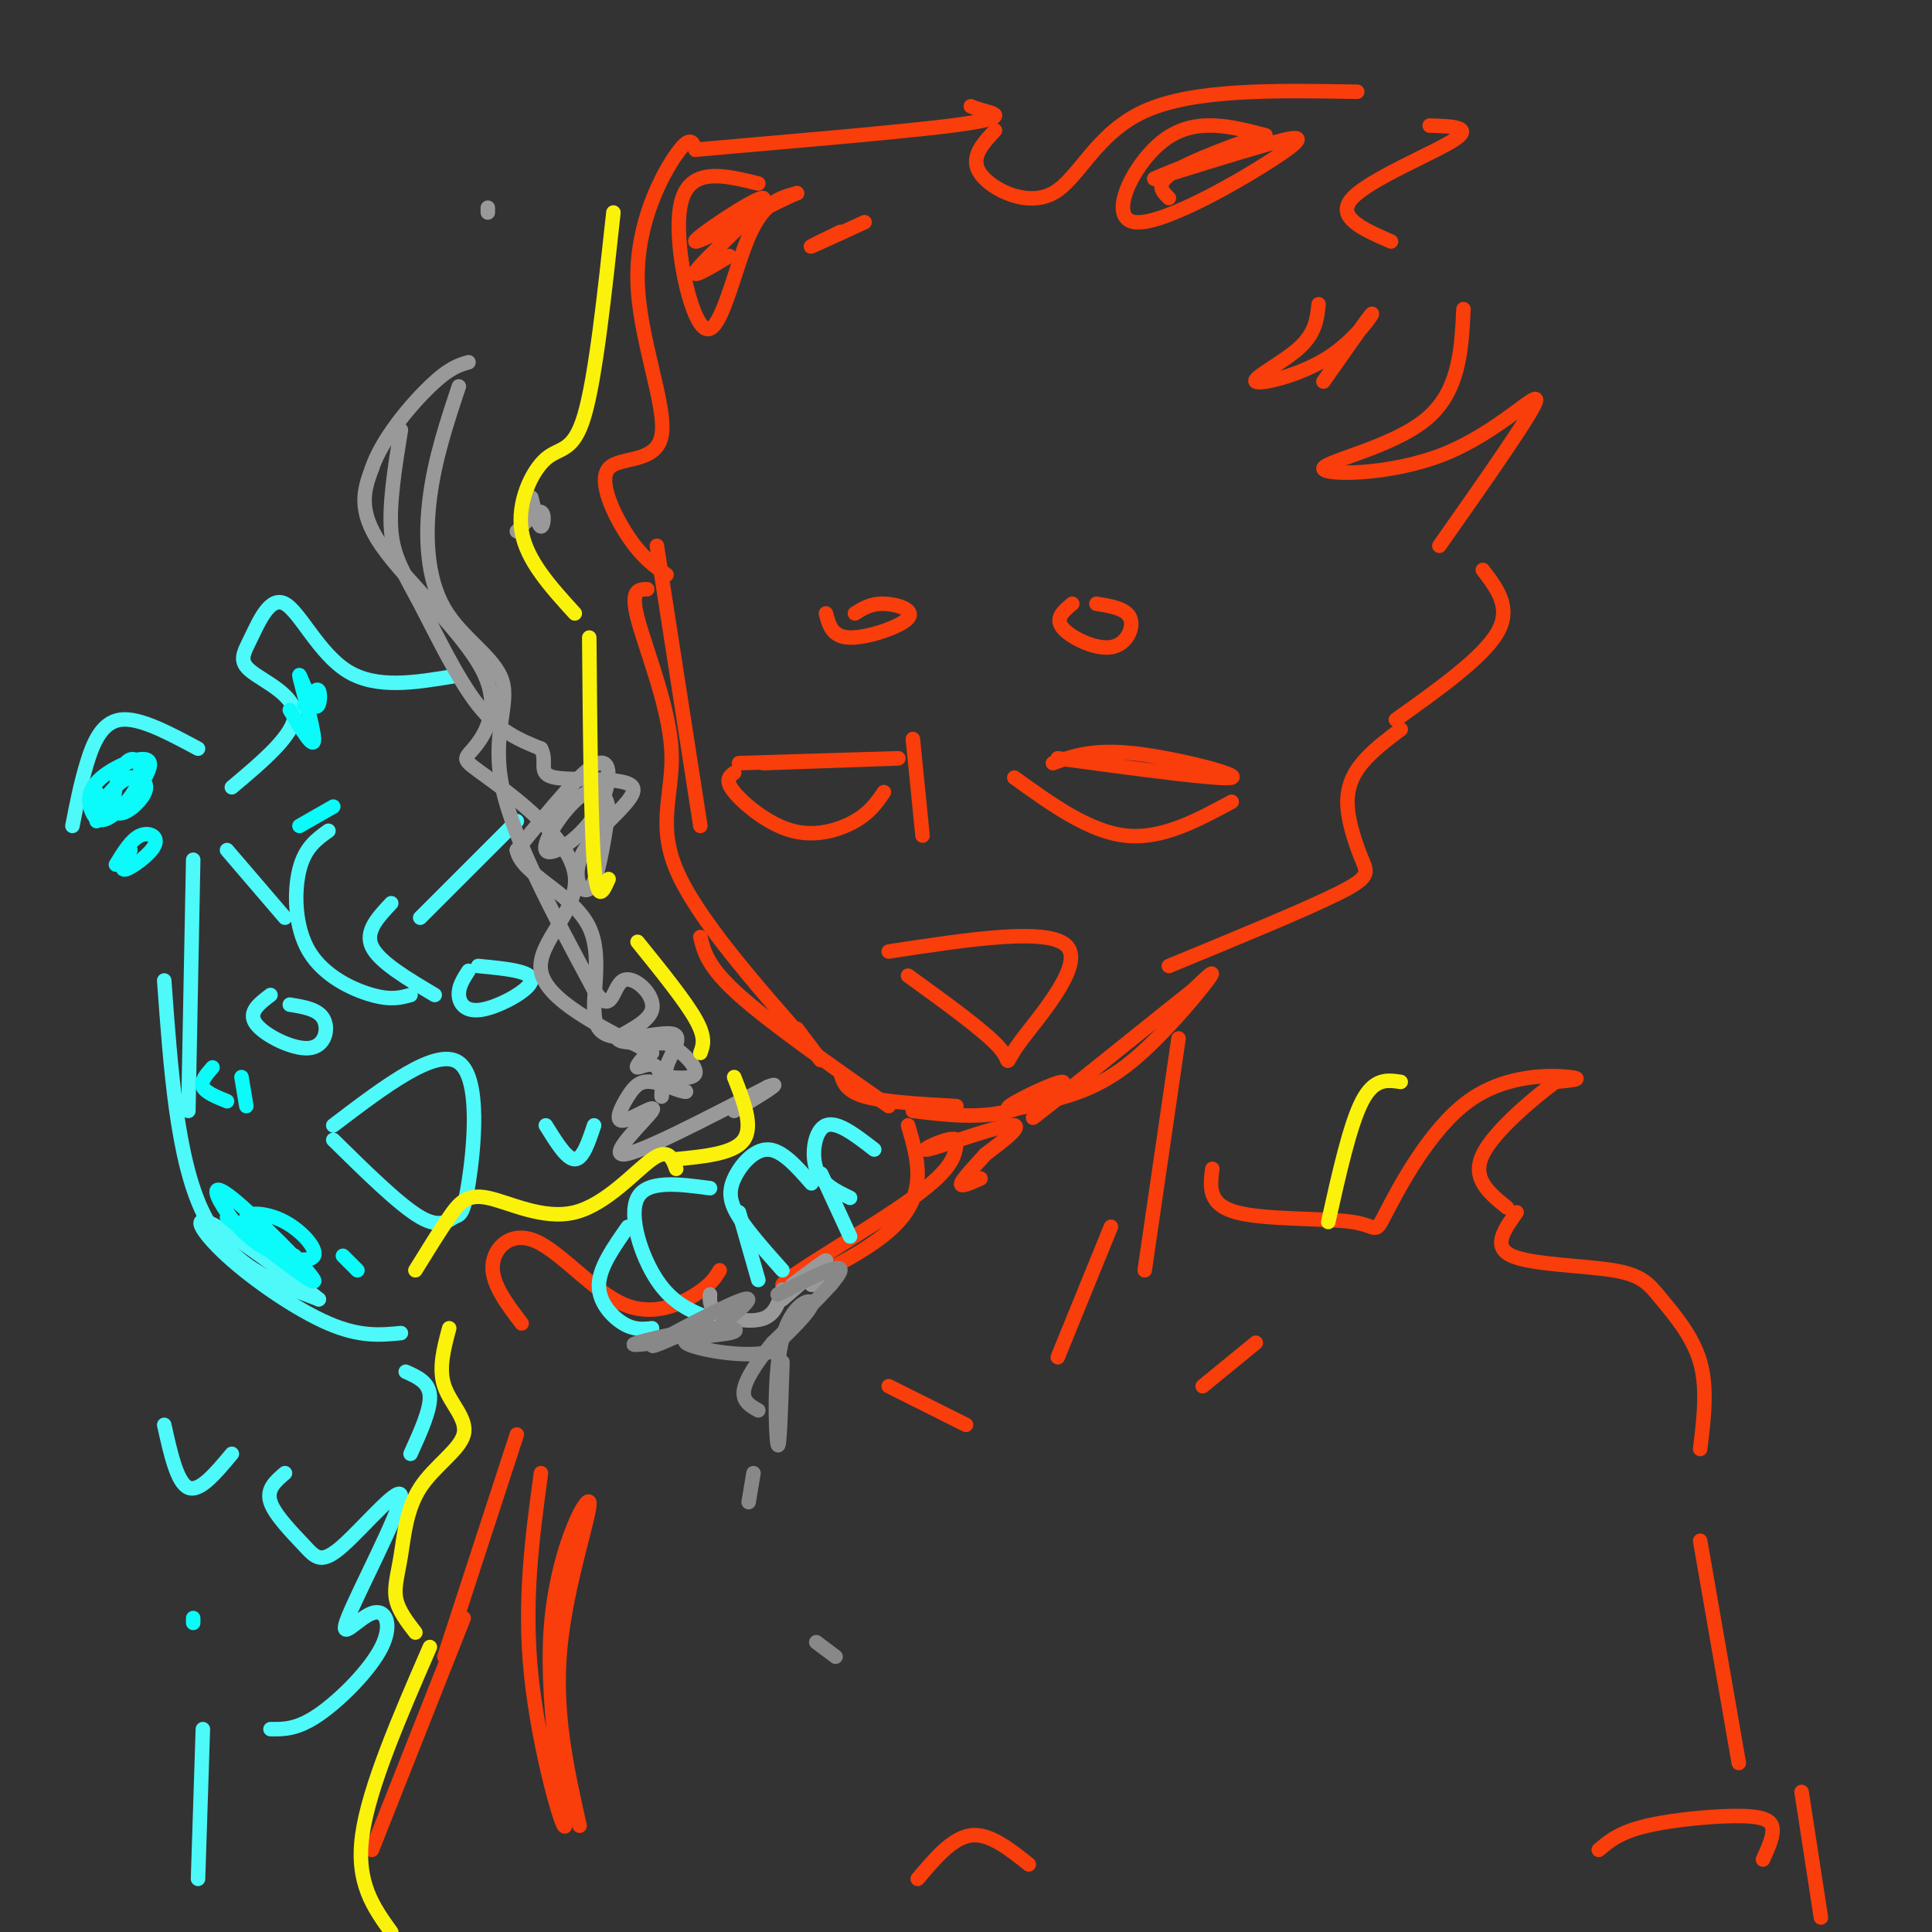 <svg viewBox='0 0 400 400' version='1.1' xmlns='http://www.w3.org/2000/svg' xmlns:xlink='http://www.w3.org/1999/xlink'><rect x="0" y="0" width="400" height="400" fill="#333333" stroke="none"/><g fill='none' stroke='#F93D0B' stroke-width='3' stroke-linecap='round' stroke-linejoin='round'><path d='M136,113c0.000,0.000 9.000,58.000 9,58'/><path d='M134,122c-1.774,0.006 -3.548,0.012 -2,6c1.548,5.988 6.417,17.958 7,27c0.583,9.042 -3.119,15.155 1,25c4.119,9.845 16.060,23.423 28,37'/><path d='M168,217c4.167,5.500 0.583,0.750 -3,-4'/><path d='M145,194c0.750,3.083 1.500,6.167 8,12c6.500,5.833 18.750,14.417 31,23'/><path d='M174,222c0.500,1.917 1.000,3.833 5,5c4.000,1.167 11.500,1.583 19,2'/><path d='M189,230c6.836,0.832 13.672,1.664 20,0c6.328,-1.664 12.149,-5.823 11,-6c-1.149,-0.177 -9.266,3.629 -11,5c-1.734,1.371 2.917,0.306 8,-1c5.083,-1.306 10.599,-2.851 17,-8c6.401,-5.149 13.686,-13.900 16,-17c2.314,-3.100 -0.343,-0.550 -3,2'/><path d='M247,205c-7.222,5.733 -23.778,19.067 -30,24c-6.222,4.933 -2.111,1.467 2,-2'/><path d='M138,119c-2.538,-1.803 -5.077,-3.607 -8,-8c-2.923,-4.393 -6.231,-11.376 -4,-14c2.231,-2.624 10.000,-0.889 11,-7c1.000,-6.111 -4.769,-20.068 -5,-32c-0.231,-11.932 5.077,-21.838 8,-26c2.923,-4.162 3.462,-2.581 4,-1'/><path d='M144,31c12.155,-1.119 40.542,-3.417 53,-5c12.458,-1.583 8.988,-2.452 7,-3c-1.988,-0.548 -2.494,-0.774 -3,-1'/><path d='M206,27c-2.661,2.869 -5.321,5.738 -3,9c2.321,3.262 9.625,6.917 15,4c5.375,-2.917 8.821,-12.405 19,-17c10.179,-4.595 27.089,-4.298 44,-4'/><path d='M296,26c4.622,0.133 9.244,0.267 5,3c-4.244,2.733 -17.356,8.067 -21,12c-3.644,3.933 2.178,6.467 8,9'/><path d='M303,64c-0.429,8.633 -0.858,17.266 -8,23c-7.142,5.734 -20.997,8.568 -21,10c-0.003,1.432 13.845,1.463 25,-3c11.155,-4.463 19.616,-13.418 19,-11c-0.616,2.418 -10.308,16.209 -20,30'/><path d='M307,118c3.000,3.917 6.000,7.833 3,13c-3.000,5.167 -12.000,11.583 -21,18'/><path d='M290,151c-2.967,2.241 -5.933,4.482 -8,7c-2.067,2.518 -3.234,5.314 -3,9c0.234,3.686 1.871,8.262 3,11c1.129,2.738 1.751,3.640 -5,7c-6.751,3.360 -20.876,9.180 -35,15'/><path d='M218,158c4.156,-1.489 8.311,-2.978 17,-2c8.689,0.978 21.911,4.422 20,5c-1.911,0.578 -18.956,-1.711 -36,-4'/><path d='M210,161c7.750,5.583 15.500,11.167 23,12c7.500,0.833 14.750,-3.083 22,-7'/><path d='M153,158c16.083,-0.500 32.167,-1.000 33,-1c0.833,0.000 -13.583,0.500 -28,1'/><path d='M152,160c-1.006,0.762 -2.012,1.524 0,4c2.012,2.476 7.042,6.667 12,8c4.958,1.333 9.845,-0.190 13,-2c3.155,-1.810 4.577,-3.905 6,-6'/><path d='M189,153c0.000,0.000 2.000,20.000 2,20'/><path d='M184,197c16.762,-2.565 33.524,-5.131 37,-1c3.476,4.131 -6.333,14.958 -10,20c-3.667,5.042 -1.190,4.298 -4,1c-2.810,-3.298 -10.905,-9.149 -19,-15'/><path d='M222,125c-1.815,1.500 -3.631,3.000 -2,5c1.631,2.000 6.708,4.500 10,4c3.292,-0.500 4.798,-4.000 4,-6c-0.798,-2.000 -3.899,-2.500 -7,-3'/><path d='M171,127c0.643,2.464 1.286,4.929 5,5c3.714,0.071 10.500,-2.250 12,-4c1.500,-1.750 -2.286,-2.929 -5,-3c-2.714,-0.071 -4.357,0.964 -6,2'/><path d='M244,215c0.000,0.000 -7.000,48.000 -7,48'/><path d='M188,233c2.083,7.054 4.167,14.107 -3,21c-7.167,6.893 -23.583,13.625 -23,12c0.583,-1.625 18.167,-11.607 27,-18c8.833,-6.393 8.917,-9.196 9,-12'/><path d='M198,236c-1.036,-1.036 -8.125,2.375 -6,2c2.125,-0.375 13.464,-4.536 17,-5c3.536,-0.464 -0.732,2.768 -5,6'/><path d='M204,239c-2.067,2.311 -4.733,5.089 -5,6c-0.267,0.911 1.867,-0.044 4,-1'/><path d='M251,242c-0.484,3.692 -0.968,7.385 5,9c5.968,1.615 18.389,1.154 24,2c5.611,0.846 4.411,3.000 7,-2c2.589,-5.000 8.966,-17.154 17,-23c8.034,-5.846 17.724,-5.385 21,-5c3.276,0.385 0.138,0.692 -3,1'/><path d='M322,224c-4.022,3.000 -12.578,10.000 -15,15c-2.422,5.000 1.289,8.000 5,11'/><path d='M314,251c-2.561,3.571 -5.123,7.142 -1,9c4.123,1.858 14.930,2.003 21,3c6.070,0.997 7.404,2.845 10,6c2.596,3.155 6.456,7.616 8,13c1.544,5.384 0.772,11.692 0,18'/><path d='M149,263c-0.879,1.472 -1.758,2.944 -5,5c-3.242,2.056 -8.848,4.695 -15,2c-6.152,-2.695 -12.848,-10.726 -18,-13c-5.152,-2.274 -8.758,1.207 -9,5c-0.242,3.793 2.879,7.896 6,12'/><path d='M190,389c3.583,-4.250 7.167,-8.500 11,-9c3.833,-0.500 7.917,2.750 12,6'/><path d='M230,254c0.000,0.000 -11.000,27.000 -11,27'/><path d='M184,287c0.000,0.000 16.000,8.000 16,8'/><path d='M260,278c0.000,0.000 -11.000,9.000 -11,9'/><path d='M112,305c-1.809,13.294 -3.617,26.589 -2,42c1.617,15.411 6.660,32.939 7,31c0.340,-1.939 -4.022,-23.344 -3,-40c1.022,-16.656 7.429,-28.561 8,-27c0.571,1.561 -4.694,16.589 -6,30c-1.306,13.411 1.347,25.206 4,37'/><path d='M352,319c0.000,0.000 8.000,46.000 8,46'/><path d='M331,383c2.155,-1.833 4.310,-3.667 10,-5c5.690,-1.333 14.917,-2.167 20,-2c5.083,0.167 6.024,1.333 6,3c-0.024,1.667 -1.012,3.833 -2,6'/><path d='M373,371c0.000,0.000 4.000,26.000 4,26'/><path d='M107,297c0.000,0.000 -15.000,46.000 -15,46'/><path d='M96,335c0.000,0.000 -19.000,48.000 -19,48'/></g>
<g fill='none' stroke='#4DF9F9' stroke-width='3' stroke-linecap='round' stroke-linejoin='round'><path d='M40,178c0.000,0.000 -1.000,52.000 -1,52'/><path d='M34,203c1.333,18.500 2.667,37.000 8,48c5.333,11.000 14.667,14.500 24,18'/><path d='M66,269c-0.877,-0.759 -15.070,-11.657 -21,-15c-5.930,-3.343 -3.596,0.869 2,6c5.596,5.131 14.456,11.180 21,14c6.544,2.820 10.772,2.410 15,2'/><path d='M69,233c10.699,-8.139 21.397,-16.278 26,-13c4.603,3.278 3.110,17.971 2,25c-1.110,7.029 -1.837,6.392 -3,7c-1.163,0.608 -2.761,2.459 -7,0c-4.239,-2.459 -11.120,-9.230 -18,-16'/><path d='M107,170c0.000,0.000 -20.000,20.000 -20,20'/><path d='M97,201c-1.048,1.613 -2.095,3.226 -2,5c0.095,1.774 1.333,3.708 5,3c3.667,-0.708 9.762,-4.060 10,-6c0.238,-1.940 -5.381,-2.470 -11,-3'/><path d='M47,176c0.000,0.000 12.000,14.000 12,14'/><path d='M56,206c-2.381,1.810 -4.762,3.619 -3,6c1.762,2.381 7.667,5.333 11,5c3.333,-0.333 4.095,-3.952 3,-6c-1.095,-2.048 -4.048,-2.524 -7,-3'/><path d='M113,233c2.167,3.500 4.333,7.000 6,7c1.667,0.000 2.833,-3.500 4,-7'/><path d='M41,155c-6.044,-3.244 -12.089,-6.489 -16,-6c-3.911,0.489 -5.689,4.711 -7,9c-1.311,4.289 -2.156,8.644 -3,13'/><path d='M94,140c-8.014,1.331 -16.027,2.662 -22,-1c-5.973,-3.662 -9.904,-12.318 -13,-14c-3.096,-1.682 -5.356,3.611 -7,7c-1.644,3.389 -2.674,4.874 0,7c2.674,2.126 9.050,4.893 9,9c-0.050,4.107 -6.525,9.553 -13,15'/><path d='M68,172c-2.423,1.726 -4.845,3.452 -6,8c-1.155,4.548 -1.042,11.917 2,17c3.042,5.083 9.012,7.881 13,9c3.988,1.119 5.994,0.560 8,0'/><path d='M81,187c-2.750,2.917 -5.500,5.833 -4,9c1.500,3.167 7.250,6.583 13,10'/><path d='M84,284c2.417,1.083 4.833,2.167 5,5c0.167,2.833 -1.917,7.417 -4,12'/><path d='M34,295c1.333,6.000 2.667,12.000 5,13c2.333,1.000 5.667,-3.000 9,-7'/><path d='M59,305c-1.942,1.654 -3.883,3.307 -3,6c0.883,2.693 4.591,6.425 7,9c2.409,2.575 3.518,3.993 8,0c4.482,-3.993 12.337,-13.396 12,-10c-0.337,3.396 -8.867,19.589 -11,25c-2.133,5.411 2.129,0.038 5,-1c2.871,-1.038 4.350,2.259 2,7c-2.350,4.741 -8.529,10.926 -13,14c-4.471,3.074 -7.236,3.037 -10,3'/><path d='M42,358c0.000,0.000 -1.000,31.000 -1,31'/><path d='M147,246c-6.533,-0.867 -13.067,-1.733 -15,2c-1.933,3.733 0.733,12.067 4,17c3.267,4.933 7.133,6.467 11,8'/><path d='M153,251c0.000,0.000 4.000,14.000 4,14'/><path d='M168,245c-3.036,-3.464 -6.071,-6.929 -9,-7c-2.929,-0.071 -5.750,3.250 -7,6c-1.250,2.750 -0.929,4.929 1,8c1.929,3.071 5.464,7.036 9,11'/><path d='M170,243c0.000,0.000 6.000,13.000 6,13'/><path d='M181,238c-3.844,-2.978 -7.689,-5.956 -10,-5c-2.311,0.956 -3.089,5.844 -2,9c1.089,3.156 4.044,4.578 7,6'/><path d='M130,254c-2.956,4.200 -5.911,8.400 -6,12c-0.089,3.600 2.689,6.600 5,8c2.311,1.400 4.156,1.200 6,1'/></g>
<g fill='none' stroke='#999999' stroke-width='3' stroke-linecap='round' stroke-linejoin='round'><path d='M135,218c-11.019,-5.500 -22.039,-11.000 -23,-17c-0.961,-6.000 8.135,-12.500 7,-20c-1.135,-7.500 -12.503,-15.999 -18,-20c-5.497,-4.001 -5.123,-3.506 -3,-6c2.123,-2.494 5.995,-7.979 2,-16c-3.995,-8.021 -15.856,-18.577 -21,-26c-5.144,-7.423 -3.572,-11.711 -2,-16'/><path d='M77,97c2.000,-6.044 8.000,-13.156 12,-17c4.000,-3.844 6.000,-4.422 8,-5'/><path d='M95,80c-2.482,7.463 -4.963,14.925 -6,23c-1.037,8.075 -0.628,16.762 3,23c3.628,6.238 10.477,10.026 12,15c1.523,4.974 -2.279,11.136 0,22c2.279,10.864 10.640,26.432 19,42'/><path d='M123,205c3.791,5.774 3.769,-0.793 6,-2c2.231,-1.207 6.716,2.944 6,6c-0.716,3.056 -6.633,5.016 -7,6c-0.367,0.984 4.817,0.992 10,1'/><path d='M138,216c3.156,1.444 6.044,4.556 6,6c-0.044,1.444 -3.022,1.222 -6,1'/><path d='M138,223c-1.164,1.434 -1.075,4.518 -1,4c0.075,-0.518 0.136,-4.640 -1,-6c-1.136,-1.360 -3.467,0.040 -4,0c-0.533,-0.040 0.734,-1.520 2,-3'/><path d='M110,103c0.733,2.956 1.467,5.911 2,6c0.533,0.089 0.867,-2.689 0,-3c-0.867,-0.311 -2.933,1.844 -5,4'/><path d='M101,44c0.000,0.000 0.000,-1.000 0,-1'/><path d='M83,89c-1.244,7.750 -2.488,15.500 -2,21c0.488,5.500 2.708,8.750 6,15c3.292,6.250 7.655,15.500 12,21c4.345,5.500 8.673,7.250 13,9'/><path d='M112,155c1.556,2.793 -1.053,5.276 3,6c4.053,0.724 14.767,-0.311 16,2c1.233,2.311 -7.014,7.968 -10,13c-2.986,5.032 -0.710,9.438 1,8c1.710,-1.438 2.855,-8.719 4,-16'/><path d='M126,168c-0.172,-3.874 -2.601,-5.557 -6,-3c-3.399,2.557 -7.767,9.356 -7,11c0.767,1.644 6.668,-1.865 10,-7c3.332,-5.135 4.095,-11.896 1,-11c-3.095,0.896 -10.047,9.448 -17,18'/><path d='M107,176c0.897,5.125 11.641,8.937 15,16c3.359,7.063 -0.667,17.378 2,21c2.667,3.622 12.026,0.552 15,1c2.974,0.448 -0.436,4.414 -1,7c-0.564,2.586 1.718,3.793 4,5'/><path d='M142,226c-0.719,0.242 -4.518,-1.653 -7,-2c-2.482,-0.347 -3.649,0.855 -5,3c-1.351,2.145 -2.888,5.235 -1,5c1.888,-0.235 7.201,-3.794 6,-2c-1.201,1.794 -8.914,8.941 -6,9c2.914,0.059 16.457,-6.971 30,-14'/><path d='M159,225c3.833,-1.500 -1.583,1.750 -7,5'/><path d='M147,268c-0.067,1.444 -0.133,2.889 2,4c2.133,1.111 6.467,1.889 9,1c2.533,-0.889 3.267,-3.444 4,-6'/><path d='M164,266c3.667,-2.750 7.333,-5.500 7,-5c-0.333,0.500 -4.667,4.250 -9,8'/><path d='M168,266c0.000,0.000 4.000,0.000 4,0'/></g>
<g fill='none' stroke='#888888' stroke-width='3' stroke-linecap='round' stroke-linejoin='round'><path d='M161,268c6.583,-3.333 13.167,-6.667 13,-5c-0.167,1.667 -7.083,8.333 -14,15'/><path d='M160,278c-3.644,4.378 -5.756,7.822 -6,10c-0.244,2.178 1.378,3.089 3,4'/><path d='M162,282c-0.304,9.405 -0.607,18.810 -1,17c-0.393,-1.810 -0.875,-14.833 1,-22c1.875,-7.167 6.107,-8.476 6,-7c-0.107,1.476 -4.554,5.738 -9,10'/><path d='M159,280c-5.786,1.186 -15.752,-0.848 -17,-2c-1.248,-1.152 6.222,-1.422 9,-2c2.778,-0.578 0.863,-1.463 -4,-1c-4.863,0.463 -12.675,2.275 -15,3c-2.325,0.725 0.838,0.362 4,0'/><path d='M144,275c-5.556,2.444 -11.111,4.889 -8,3c3.111,-1.889 14.889,-8.111 18,-9c3.111,-0.889 -2.444,3.556 -8,8'/><path d='M156,305c0.000,0.000 -1.000,6.000 -1,6'/><path d='M169,340c0.000,0.000 4.000,3.000 4,3'/></g>
<g fill='none' stroke='#FBF20B' stroke-width='3' stroke-linecap='round' stroke-linejoin='round'><path d='M127,44c-1.845,17.077 -3.690,34.155 -6,42c-2.310,7.845 -5.083,6.458 -8,9c-2.917,2.542 -5.976,9.012 -5,15c0.976,5.988 5.988,11.494 11,17'/><path d='M122,132c0.167,19.333 0.333,38.667 1,47c0.667,8.333 1.833,5.667 3,3'/><path d='M132,195c4.917,6.083 9.833,12.167 12,16c2.167,3.833 1.583,5.417 1,7'/><path d='M152,223c2.000,5.083 4.000,10.167 2,13c-2.000,2.833 -8.000,3.417 -14,4'/><path d='M140,242c-0.794,-2.196 -1.589,-4.392 -5,-2c-3.411,2.392 -9.440,9.373 -16,11c-6.560,1.627 -13.651,-2.100 -18,-3c-4.349,-0.900 -5.957,1.029 -8,4c-2.043,2.971 -4.522,6.986 -7,11'/><path d='M93,275c-1.120,4.176 -2.240,8.351 -1,12c1.240,3.649 4.841,6.771 4,10c-0.841,3.229 -6.122,6.567 -9,11c-2.878,4.433 -3.352,9.963 -4,14c-0.648,4.037 -1.471,6.582 -1,9c0.471,2.418 2.235,4.709 4,7'/><path d='M89,341c-6.333,14.583 -12.667,29.167 -14,39c-1.333,9.833 2.333,14.917 6,20'/><path d='M290,224c-2.750,-0.417 -5.500,-0.833 -8,4c-2.500,4.833 -4.750,14.917 -7,25'/></g>
<g fill='none' stroke='#0BFAFA' stroke-width='3' stroke-linecap='round' stroke-linejoin='round'><path d='M20,164c0.080,3.399 0.159,6.798 3,5c2.841,-1.798 8.442,-8.793 8,-11c-0.442,-2.207 -6.929,0.375 -10,3c-3.071,2.625 -2.728,5.294 -2,7c0.728,1.706 1.842,2.449 4,1c2.158,-1.449 5.362,-5.088 6,-8c0.638,-2.912 -1.290,-5.095 -3,-3c-1.710,2.095 -3.201,8.469 -2,10c1.201,1.531 5.092,-1.780 6,-4c0.908,-2.220 -1.169,-3.349 -3,-3c-1.831,0.349 -3.415,2.174 -5,4'/><path d='M22,165c-1.167,1.500 -1.583,3.250 -2,5'/><path d='M27,176c-1.161,2.161 -2.321,4.321 -1,4c1.321,-0.321 5.125,-3.125 6,-5c0.875,-1.875 -1.179,-2.821 -3,-2c-1.821,0.821 -3.411,3.411 -5,6'/><path d='M60,147c2.531,4.219 5.062,8.437 5,6c-0.062,-2.437 -2.718,-11.530 -3,-13c-0.282,-1.470 1.809,4.681 3,6c1.191,1.319 1.483,-2.195 1,-3c-0.483,-0.805 -1.742,1.097 -3,3'/><path d='M69,167c0.000,0.000 -7.000,4.000 -7,4'/><path d='M47,252c9.451,7.452 18.902,14.903 18,13c-0.902,-1.903 -12.158,-13.161 -17,-17c-4.842,-3.839 -3.271,-0.259 -1,3c2.271,3.259 5.241,6.196 9,8c3.759,1.804 8.307,2.473 9,1c0.693,-1.473 -2.467,-5.089 -6,-7c-3.533,-1.911 -7.438,-2.117 -8,-1c-0.562,1.117 2.219,3.559 5,6'/><path d='M56,258c1.667,1.333 3.333,1.667 5,2'/><path d='M71,260c0.000,0.000 3.000,3.000 3,3'/><path d='M44,221c-1.250,1.417 -2.500,2.833 -2,4c0.500,1.167 2.750,2.083 5,3'/><path d='M50,223c0.000,0.000 1.000,6.000 1,6'/><path d='M40,335c0.000,0.000 0.000,1.000 0,1'/></g>
<g fill='none' stroke='#F93D0B' stroke-width='3' stroke-linecap='round' stroke-linejoin='round'><path d='M157,38c-7.119,-1.762 -14.238,-3.524 -16,4c-1.762,7.524 1.833,24.333 5,26c3.167,1.667 5.905,-11.810 9,-19c3.095,-7.190 6.548,-8.095 10,-9'/><path d='M165,40c-4.284,1.648 -19.994,10.266 -21,10c-1.006,-0.266 12.691,-9.418 14,-9c1.309,0.418 -9.769,10.405 -13,14c-3.231,3.595 1.384,0.797 6,-2'/><path d='M179,46c-5.083,2.333 -10.167,4.667 -11,5c-0.833,0.333 2.583,-1.333 6,-3'/><path d='M262,28c-7.300,-1.900 -14.600,-3.799 -21,1c-6.400,4.799 -11.901,16.297 -6,17c5.901,0.703 23.204,-9.388 30,-14c6.796,-4.612 3.085,-3.746 -3,-2c-6.085,1.746 -14.542,4.373 -23,7'/><path d='M239,37c1.833,-1.012 17.917,-7.042 20,-8c2.083,-0.958 -9.833,3.155 -15,6c-5.167,2.845 -3.583,4.423 -2,6'/><path d='M273,63c-0.305,2.954 -0.609,5.907 -4,9c-3.391,3.093 -9.868,6.324 -9,7c0.868,0.676 9.080,-1.203 15,-5c5.920,-3.797 9.549,-9.514 9,-9c-0.549,0.514 -5.274,7.257 -10,14'/></g>
</svg>